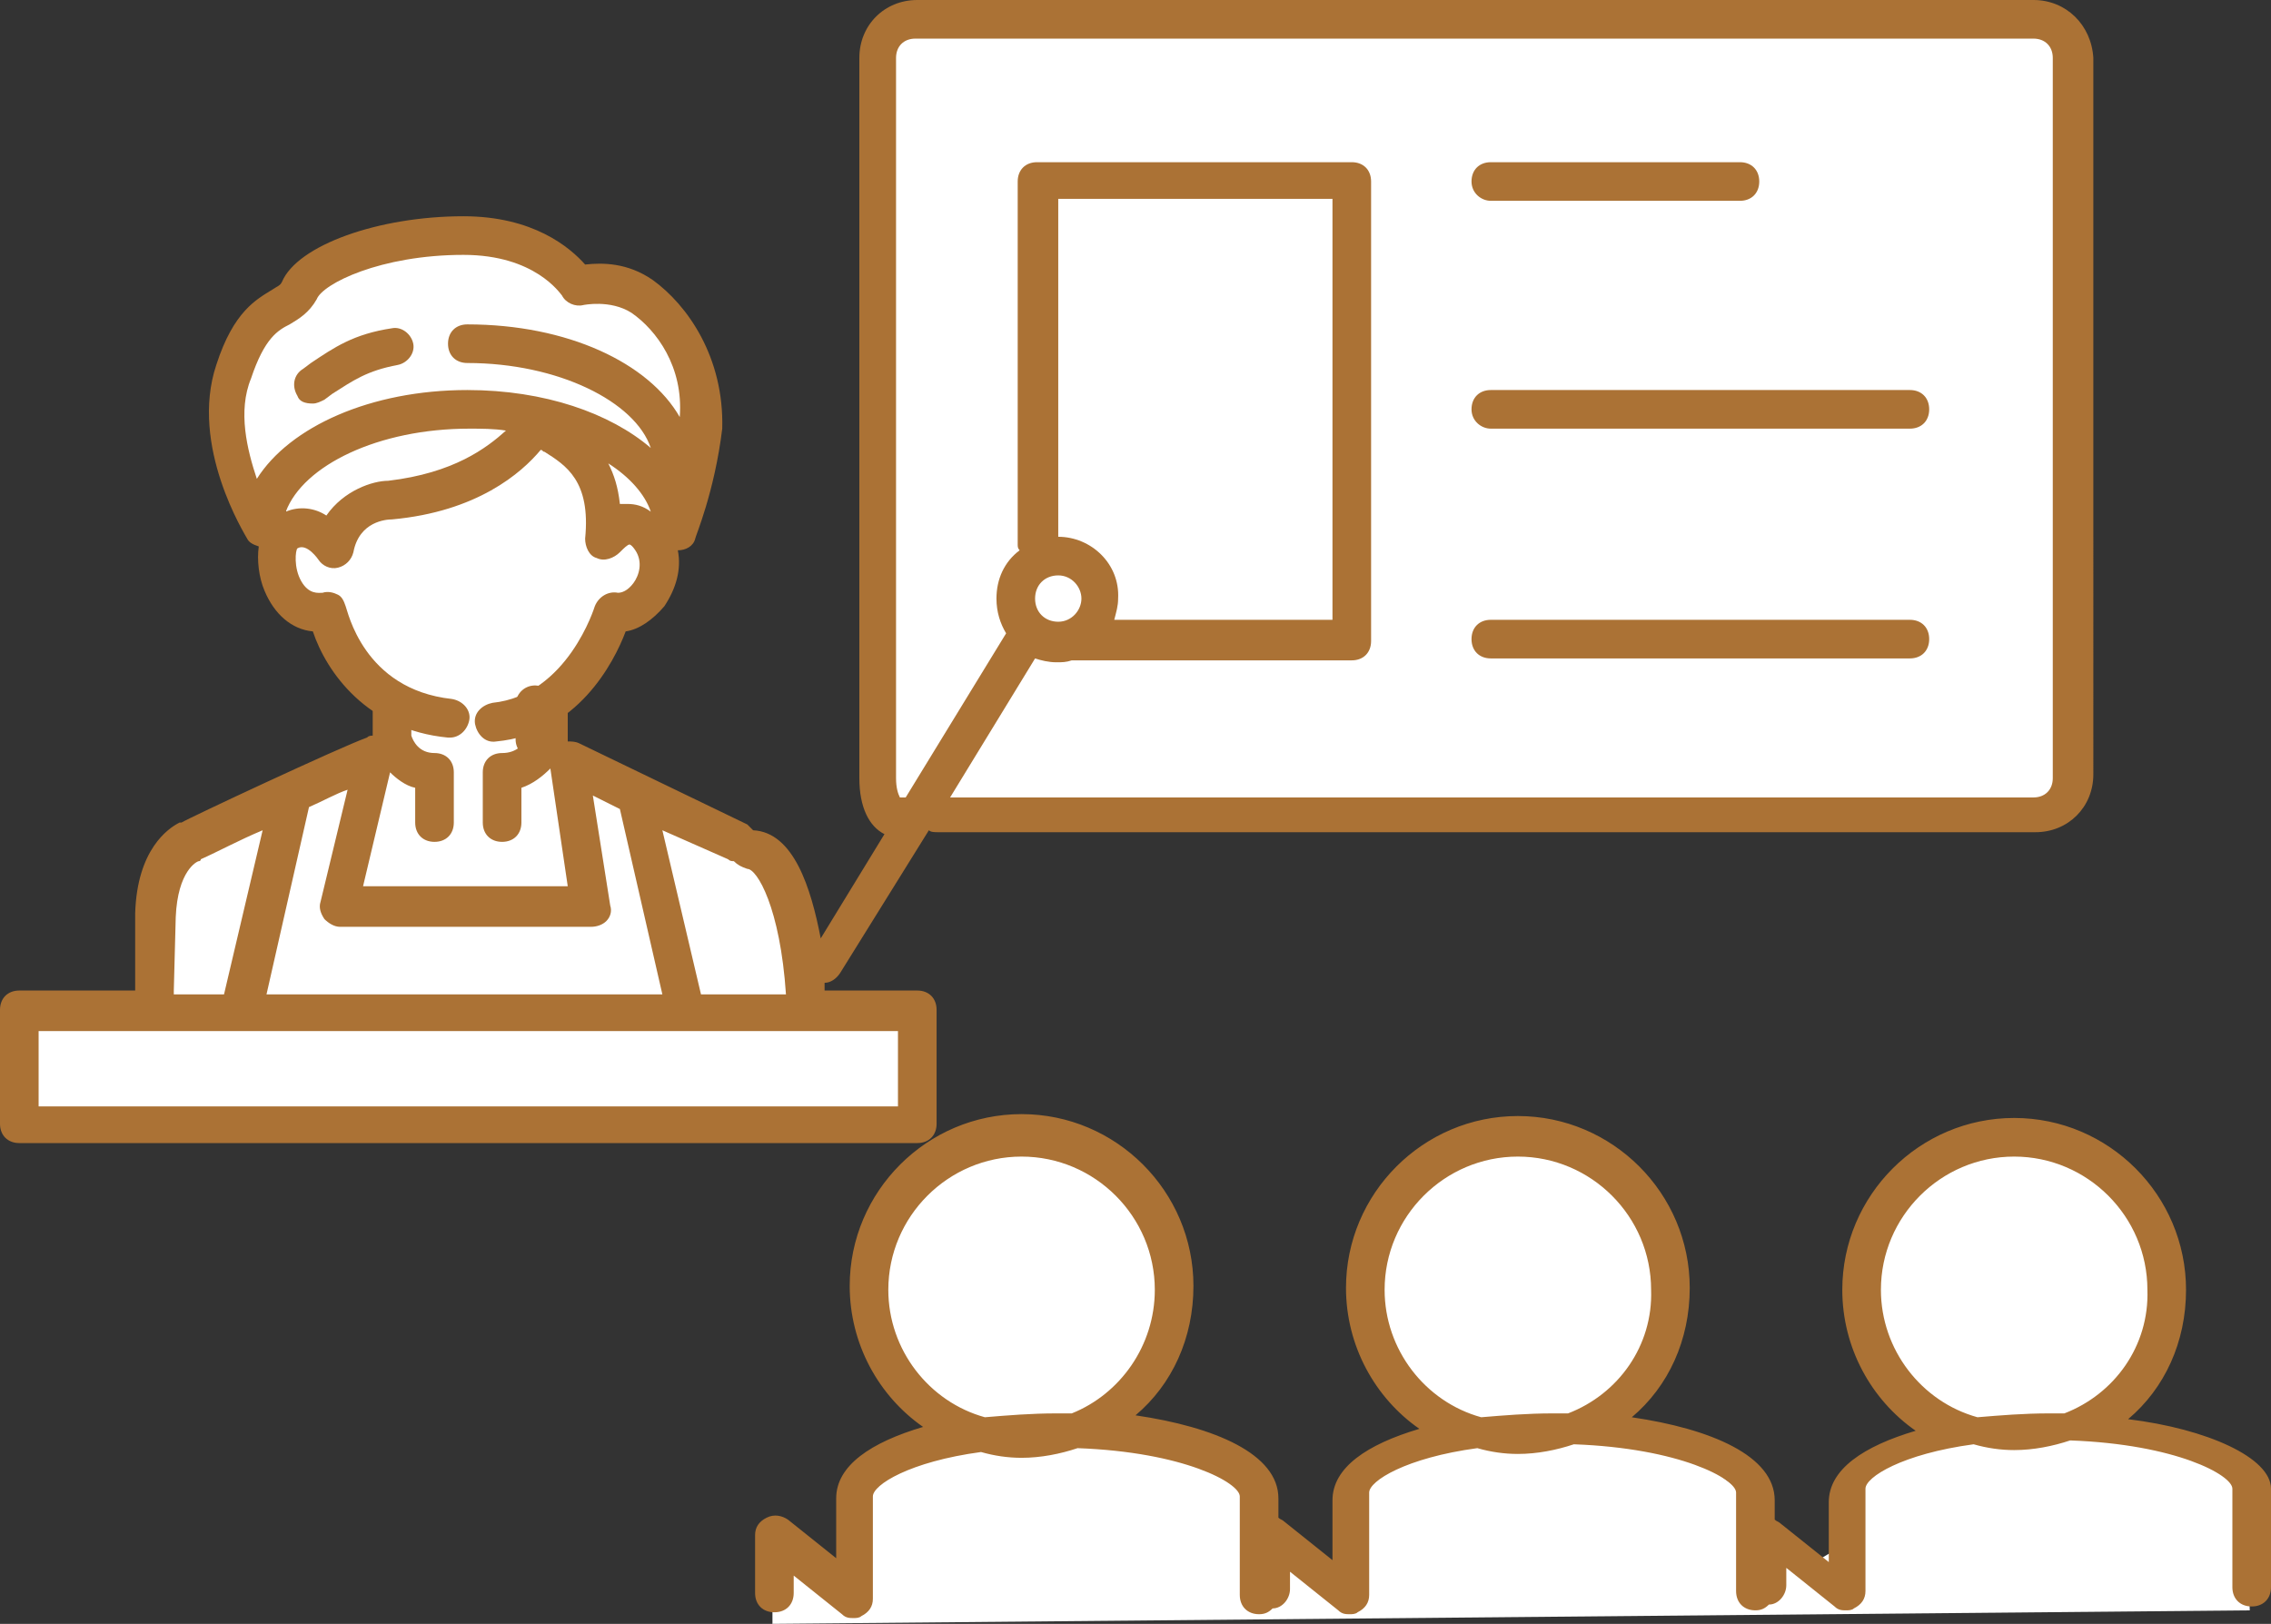 <?xml version="1.0" encoding="utf-8"?>
<!-- Generator: Adobe Illustrator 27.9.0, SVG Export Plug-In . SVG Version: 6.00 Build 0)  -->
<svg version="1.1" xmlns="http://www.w3.org/2000/svg" xmlns:xlink="http://www.w3.org/1999/xlink" x="0px" y="0px"
	 viewBox="0 0 117.6 84.1" style="enable-background:new 0 0 117.6 84.1;" xml:space="preserve">
<rect x="0" y="0" width="117.6" height="84.1" fill="#333333" stroke="none"/>
<style type="text/css">
	.st0{fill:#FFFFFF;}
	.st1{fill:#FFFFFF;stroke:#AB7235;stroke-miterlimit:10;}
	.st2{fill:none;stroke:#AB7235;stroke-width:2;stroke-linecap:round;stroke-linejoin:round;}
	.st3{fill:#AB7235;}
	.st4{fill:none;stroke:#AB7235;stroke-width:2;stroke-linecap:round;stroke-linejoin:round;stroke-miterlimit:10;}
</style>
<g id="レイヤー_1">
</g>
<g id="icon">
	<rect x="1.3" y="52.3" class="st0" width="46.4" height="6.5"/>
	<polygon class="st0" points="33.5,26.5 33.9,27.9 33.9,29.3 32.6,31.4 31.2,32 28.5,36 28.3,38 29.8,39.7 35.4,42.2 39.2,44.6 
		41.7,50.5 41.8,52 8.2,52 8.2,46.2 9.2,44.1 15.6,40.9 18.9,39.5 19.3,38.2 20.4,37.7 20.4,36.9 18,34.8 16.9,32.1 14.8,31.4 
		14.3,29.9 14.3,28.2 15.2,27.4 14.7,26.2 13.1,25.9 11.2,20.5 14.2,15.7 19.6,13.1 27.8,12.7 29.3,14 32.6,15.1 35.3,18 36.1,22 
		35.1,26.8 	"/>
	<line class="st1" x1="27.7" y1="36.5" x2="27.7" y2="38.3"/>
	<line class="st2" x1="27.7" y1="36.5" x2="27.7" y2="38.3"/>
	<g>
		<g>
			<path class="st0" d="M47.1,42.2c0,0-0.4,0-0.8,0c-0.5,0-0.8-0.9-0.8-2V3c0-1.1,0.9-2,2-2h57.9c1.1,0,2,0.9,2,2v37.3
				c0,1.1-0.9,2-2,2H48.6"/>
		</g>
		<g>
			<path class="st3" d="M77.2,10.4h12.9c0.6,0,1-0.4,1-1s-0.4-1-1-1H77.2c-0.6,0-1,0.4-1,1S76.7,10.4,77.2,10.4z"/>
			<path class="st3" d="M77.2,22.2h21.7c0.6,0,1-0.4,1-1s-0.4-1-1-1H77.2c-0.6,0-1,0.4-1,1S76.7,22.2,77.2,22.2z"/>
			<path class="st3" d="M98.9,32.1H77.2c-0.6,0-1,0.4-1,1s0.4,1,1,1h21.7c0.6,0,1-0.4,1-1S99.5,32.1,98.9,32.1z"/>
		</g>
		<circle class="st0" cx="54.8" cy="31" r="2.2"/>
	</g>
	<path class="st0" d="M40,84.1v-4l3.8,1.5l0.8-4.6l2.3-1.5l1.8-1.2l-1.2-1.8l-2.5-4.6l1.2-5.1l3.6-2.8l3.6-1l3.1,0.8
		c0,0,3,2,3.1,2.5c0.2,0.5,1,4.5,1,4.5l-1,3.6l-2,2.6l1.3,1.5l4,1.2l2.1,2l3.9,4.7l0.8-4l2.1-3.3l2.3-0.5l-1-2.5l-3-5.1l1.3-4.3
		l4-3.3c0,0,5.8-0.8,6.3-0.5c0.5,0.3,3.3,3.1,3.3,3.1l0.7,4.6l-0.5,3.6l-2.6,2.8l1.5,1.2l4.3,1.7l2.8,2.1l2.6,3l1.7-1l0.3-3.6
		l3.8-2.3l-0.7-2.3l-2.5-4l0.5-5l4.6-4.3l4.5,0.3l4,2.6l1.8,4.1l-0.7,4.5c0,0-1,2.1-1.7,2.3c-0.7,0.2-1.3,1.5-1.3,1.5l4.6,1l3.6,2
		l0.2,6.6L40,84.1z"/>
	<path class="st3" d="M110.2,73.5c1.9-1.6,3-4,3-6.7c0-4.9-4-8.9-8.9-8.9s-8.9,4-8.9,8.9c0,3,1.5,5.7,3.8,7.3
		c-2.7,0.8-4.5,2-4.5,3.7v3.1l-2.5-2c-0.1-0.1-0.2-0.1-0.3-0.2v-1c0-2.3-3.3-3.7-7.4-4.3c1.9-1.6,3-4,3-6.7c0-4.9-4-8.9-8.9-8.9
		s-8.9,4-8.9,8.9c0,3,1.5,5.7,3.8,7.3c-2.7,0.8-4.5,2-4.5,3.7v3.1l-2.5-2c-0.1-0.1-0.2-0.1-0.3-0.2v-1c0-2.3-3.3-3.7-7.4-4.3
		c1.9-1.6,3-4,3-6.7c0-4.9-4-8.9-8.9-8.9s-8.9,4-8.9,8.9c0,3,1.5,5.7,3.8,7.3c-2.7,0.8-4.5,2-4.5,3.7v3.1l-2.5-2
		c-0.3-0.2-0.7-0.3-1.1-0.1c-0.4,0.2-0.6,0.5-0.6,0.9v3c0,0.6,0.4,1,1,1s1-0.4,1-1v-0.9l2.5,2c0.2,0.2,0.4,0.2,0.6,0.2
		c0.1,0,0.3,0,0.4-0.1c0.4-0.2,0.6-0.5,0.6-0.9v-5.3c0-0.6,1.9-1.8,5.6-2.3c0.7,0.2,1.4,0.3,2.1,0.3c1,0,2-0.2,2.9-0.5
		c5.5,0.2,8.4,1.8,8.4,2.5v5.1c0,0.6,0.4,1,1,1c0.3,0,0.5-0.1,0.7-0.3c0.5,0,0.9-0.5,0.9-1v-0.9l2.5,2c0.2,0.2,0.4,0.2,0.6,0.2
		c0.1,0,0.3,0,0.4-0.1c0.4-0.2,0.6-0.5,0.6-0.9v-5.3c0-0.6,1.9-1.8,5.6-2.3c0.7,0.2,1.4,0.3,2.1,0.3c1,0,2-0.2,2.9-0.5
		c5.5,0.2,8.4,1.8,8.4,2.5v5.1c0,0.6,0.4,1,1,1c0.3,0,0.5-0.1,0.7-0.3c0.5,0,0.9-0.5,0.9-1v-0.9l2.5,2c0.2,0.2,0.4,0.2,0.6,0.2
		c0.1,0,0.3,0,0.4-0.1c0.4-0.2,0.6-0.5,0.6-0.9v-5.3c0-0.6,1.9-1.8,5.6-2.3c0.7,0.2,1.4,0.3,2.1,0.3c1,0,2-0.2,2.9-0.5
		c5.5,0.2,8.4,1.8,8.4,2.5v5.1c0,0.6,0.4,1,1,1s1-0.4,1-1v-5.1C117.6,75.5,114.3,74,110.2,73.5z M46,66.8c0-3.8,3.1-6.9,6.9-6.9
		s6.9,3.1,6.9,6.9c0,2.9-1.8,5.4-4.3,6.4c-0.3,0-0.5,0-0.8,0c-1.3,0-2.5,0.1-3.7,0.2C48.1,72.6,46,69.9,46,66.8z M81.2,73.2
		c-0.3,0-0.5,0-0.8,0c-1.3,0-2.5,0.1-3.7,0.2c-2.9-0.8-5-3.5-5-6.6c0-3.8,3.1-6.9,6.9-6.9s6.9,3.1,6.9,6.9
		C85.6,69.7,83.8,72.2,81.2,73.2z M106.9,73.2c-0.3,0-0.5,0-0.8,0c-1.3,0-2.5,0.1-3.7,0.2c-2.9-0.8-5-3.5-5-6.6
		c0-3.8,3.1-6.9,6.9-6.9s6.9,3.1,6.9,6.9C111.3,69.7,109.5,72.2,106.9,73.2z"/>
	<path class="st3" d="M105.3,0H47.5c-1.7,0-3,1.3-3,3v37.3c0,1.5,0.5,2.5,1.3,2.9l-3.3,5.4c-0.5-2.6-1.4-5.5-3.5-5.6
		c-0.1-0.1-0.2-0.2-0.3-0.3l-8.7-4.2c-0.2-0.1-0.4-0.1-0.6-0.1c0,0,0-0.1,0-0.1v-1.8c0-0.6-0.4-1-1-1s-1,0.4-1,1v1.7
		C27.1,38.5,26.8,39,26,39c-0.6,0-1,0.4-1,1v2.6c0,0.6,0.4,1,1,1s1-0.4,1-1v-1.8c0.6-0.2,1.1-0.6,1.5-1l0.9,6.1H18.8l1.4-5.9
		c0.3,0.3,0.8,0.7,1.3,0.8v1.8c0,0.6,0.4,1,1,1s1-0.4,1-1V40c0-0.6-0.4-1-1-1c-0.8,0-1.1-0.6-1.2-0.9v-1.7c0-0.6-0.4-1-1-1
		s-1,0.4-1,1v1.7c-0.1,0-0.2,0-0.3,0.1c-1.4,0.5-9.3,4.2-9.6,4.4c0,0,0,0-0.1,0c-0.6,0.3-2.2,1.4-2.3,4.7v3.8c0,0.1,0,0.1,0,0.2H1
		c-0.6,0-1,0.4-1,1v5.9c0,0.6,0.4,1,1,1h46.5c0.6,0,1-0.4,1-1v-5.9c0-0.6-0.4-1-1-1h-4.8c0-0.1,0-0.1,0-0.2c0-0.1,0-0.1,0-0.2
		c0.3,0,0.6-0.2,0.8-0.5l4.6-7.4c0.1,0.1,0.3,0.1,0.5,0.1h56.8c1.7,0,3-1.3,3-3V3C108.3,1.3,107,0,105.3,0z M37.7,44.5
		c0.1,0.1,0.2,0.1,0.3,0.1c0.2,0.2,0.4,0.3,0.7,0.4c0.5,0,1.7,2,2,6.5c0,0,0,0,0,0h-4.4l-2-8.5L37.7,44.5z M16,41.8
		c0.7-0.3,1.4-0.7,2-0.9l-1.4,5.8c-0.1,0.3,0,0.6,0.2,0.9c0.2,0.2,0.5,0.4,0.8,0.4h13c0.3,0,0.6-0.1,0.8-0.3s0.3-0.5,0.2-0.8
		l-0.9-5.7l1.4,0.7l2.2,9.6H13.8L16,41.8z M9.1,47.5c0.1-2.4,1.1-2.9,1.2-2.9c0.1,0,0.1-0.1,0.1-0.1c0.9-0.4,2-1,3.2-1.5l-2,8.5H9
		c0-0.1,0-0.1,0-0.2L9.1,47.5z M46.5,53.4v3.9H2v-3.9H46.5z M106.3,40.3c0,0.6-0.4,1-1,1H49.2l4.4-7.2c0.3,0.1,0.7,0.2,1.1,0.2
		c0.3,0,0.5,0,0.8-0.1c0,0,0.1,0,0.1,0H70c0.6,0,1-0.4,1-1V9.4c0-0.6-0.4-1-1-1H53.7c-0.6,0-1,0.4-1,1v18.8c0,0.1,0,0.2,0.1,0.3
		C52,29.1,51.6,30,51.6,31c0,0.7,0.2,1.3,0.5,1.8l-5.2,8.5h-0.3c-0.1-0.2-0.2-0.5-0.2-1V3c0-0.6,0.4-1,1-1h57.9c0.6,0,1,0.4,1,1
		V40.3z M53.6,31c0-0.7,0.5-1.2,1.2-1.2S56,30.4,56,31s-0.5,1.2-1.2,1.2S53.6,31.7,53.6,31z M54.8,27.8
		C54.8,27.8,54.7,27.8,54.8,27.8l0-17.5H69v21.8H57.7c0.1-0.4,0.2-0.7,0.2-1.1C58,29.2,56.5,27.8,54.8,27.8z"/>
	<path class="st4" d="M21.3,18"/>
	<g>
		<path class="st3" d="M33.8,14.5c-1.3-0.9-2.6-0.9-3.5-0.8c-0.8-0.9-2.7-2.5-6.3-2.5c-4.4,0-8.6,1.5-9.4,3.4
			c-0.1,0.2-0.2,0.2-0.5,0.4c-0.8,0.5-2,1.1-2.9,3.9c-1.4,4.2,1.5,8.8,1.6,9c0.1,0.2,0.3,0.3,0.6,0.4c-0.1,0.7,0,1.6,0.3,2.3
			c0.5,1.2,1.4,2,2.5,2.1c0.7,2.1,2.8,5.1,7,5.5c0,0,0.1,0,0.1,0c0.5,0,0.9-0.4,1-0.9c0.1-0.5-0.3-1-0.9-1.1
			c-4.6-0.5-5.4-4.6-5.5-4.8c-0.1-0.3-0.2-0.5-0.4-0.6c-0.2-0.1-0.5-0.2-0.8-0.1c-0.2,0-0.7,0.1-1.1-0.6c-0.4-0.7-0.3-1.6-0.2-1.7
			c0.5-0.3,1.1,0.6,1.1,0.6c0.2,0.3,0.6,0.5,1,0.4c0.4-0.1,0.7-0.4,0.8-0.8c0.3-1.6,1.7-1.7,2-1.7c4.4-0.4,6.7-2.4,7.7-3.6
			c0.1,0,0.1,0.1,0.2,0.1c1.1,0.7,2.4,1.5,2.1,4.5c0,0.4,0.2,0.9,0.6,1c0.4,0.2,0.9,0,1.2-0.3c0.2-0.2,0.4-0.4,0.5-0.4
			c0,0,0.1,0,0.3,0.3c0.4,0.6,0.2,1.3-0.1,1.7c-0.3,0.4-0.6,0.5-0.8,0.5c-0.5-0.1-1,0.2-1.2,0.7c0,0-1.4,4.6-5.3,5
			c-0.5,0.1-1,0.5-0.9,1.1c0.1,0.5,0.5,1,1.1,0.9c4.2-0.4,6.1-4.1,6.7-5.7c0.7-0.1,1.4-0.6,2-1.3c0.6-0.9,0.9-1.9,0.7-2.9
			c0,0,0,0,0,0c0.4,0,0.8-0.2,0.9-0.6c0-0.1,1-2.4,1.4-5.7C37.5,18.5,35.6,15.8,33.8,14.5z M13,19.6c0.7-2.1,1.4-2.5,2-2.8
			c0.5-0.3,1-0.6,1.4-1.3c0.3-0.8,3.3-2.3,7.6-2.3c3.7,0,5,2,5.1,2.1c0.2,0.4,0.7,0.6,1.1,0.5c0,0,1.4-0.3,2.5,0.4
			c1.3,0.9,2.7,2.8,2.5,5.4c-1.6-2.8-5.8-4.8-11-4.8c-0.6,0-1,0.4-1,1s0.4,1,1,1c4.7,0,8.7,2,9.5,4.4c-2.1-1.8-5.5-3-9.5-3
			c-5,0-9.2,1.9-10.9,4.6C12.8,23.3,12.3,21.3,13,19.6z M20.1,24.9c-0.8,0-2.3,0.5-3.2,1.8c-0.6-0.4-1.4-0.5-2.1-0.2
			c0.9-2.4,4.8-4.3,9.5-4.3c0.6,0,1.3,0,1.9,0.1C25.2,23.2,23.5,24.5,20.1,24.9z M32.5,26.1c-0.2,0-0.3,0-0.4,0
			c-0.1-0.9-0.3-1.5-0.6-2.1c1.1,0.7,1.9,1.6,2.2,2.5C33.3,26.2,32.9,26.1,32.5,26.1z"/>
		<path class="st3" d="M16.2,20.9c0.2,0,0.4-0.1,0.6-0.2l0.4-0.3c1.1-0.7,1.8-1.2,3.4-1.5c0.5-0.1,0.9-0.6,0.8-1.1s-0.6-0.9-1.1-0.8
			c-2,0.3-3,1-4.2,1.8l-0.4,0.3c-0.5,0.3-0.6,0.9-0.3,1.4C15.5,20.8,15.8,20.9,16.2,20.9z"/>
	</g>
</g>
</svg>
